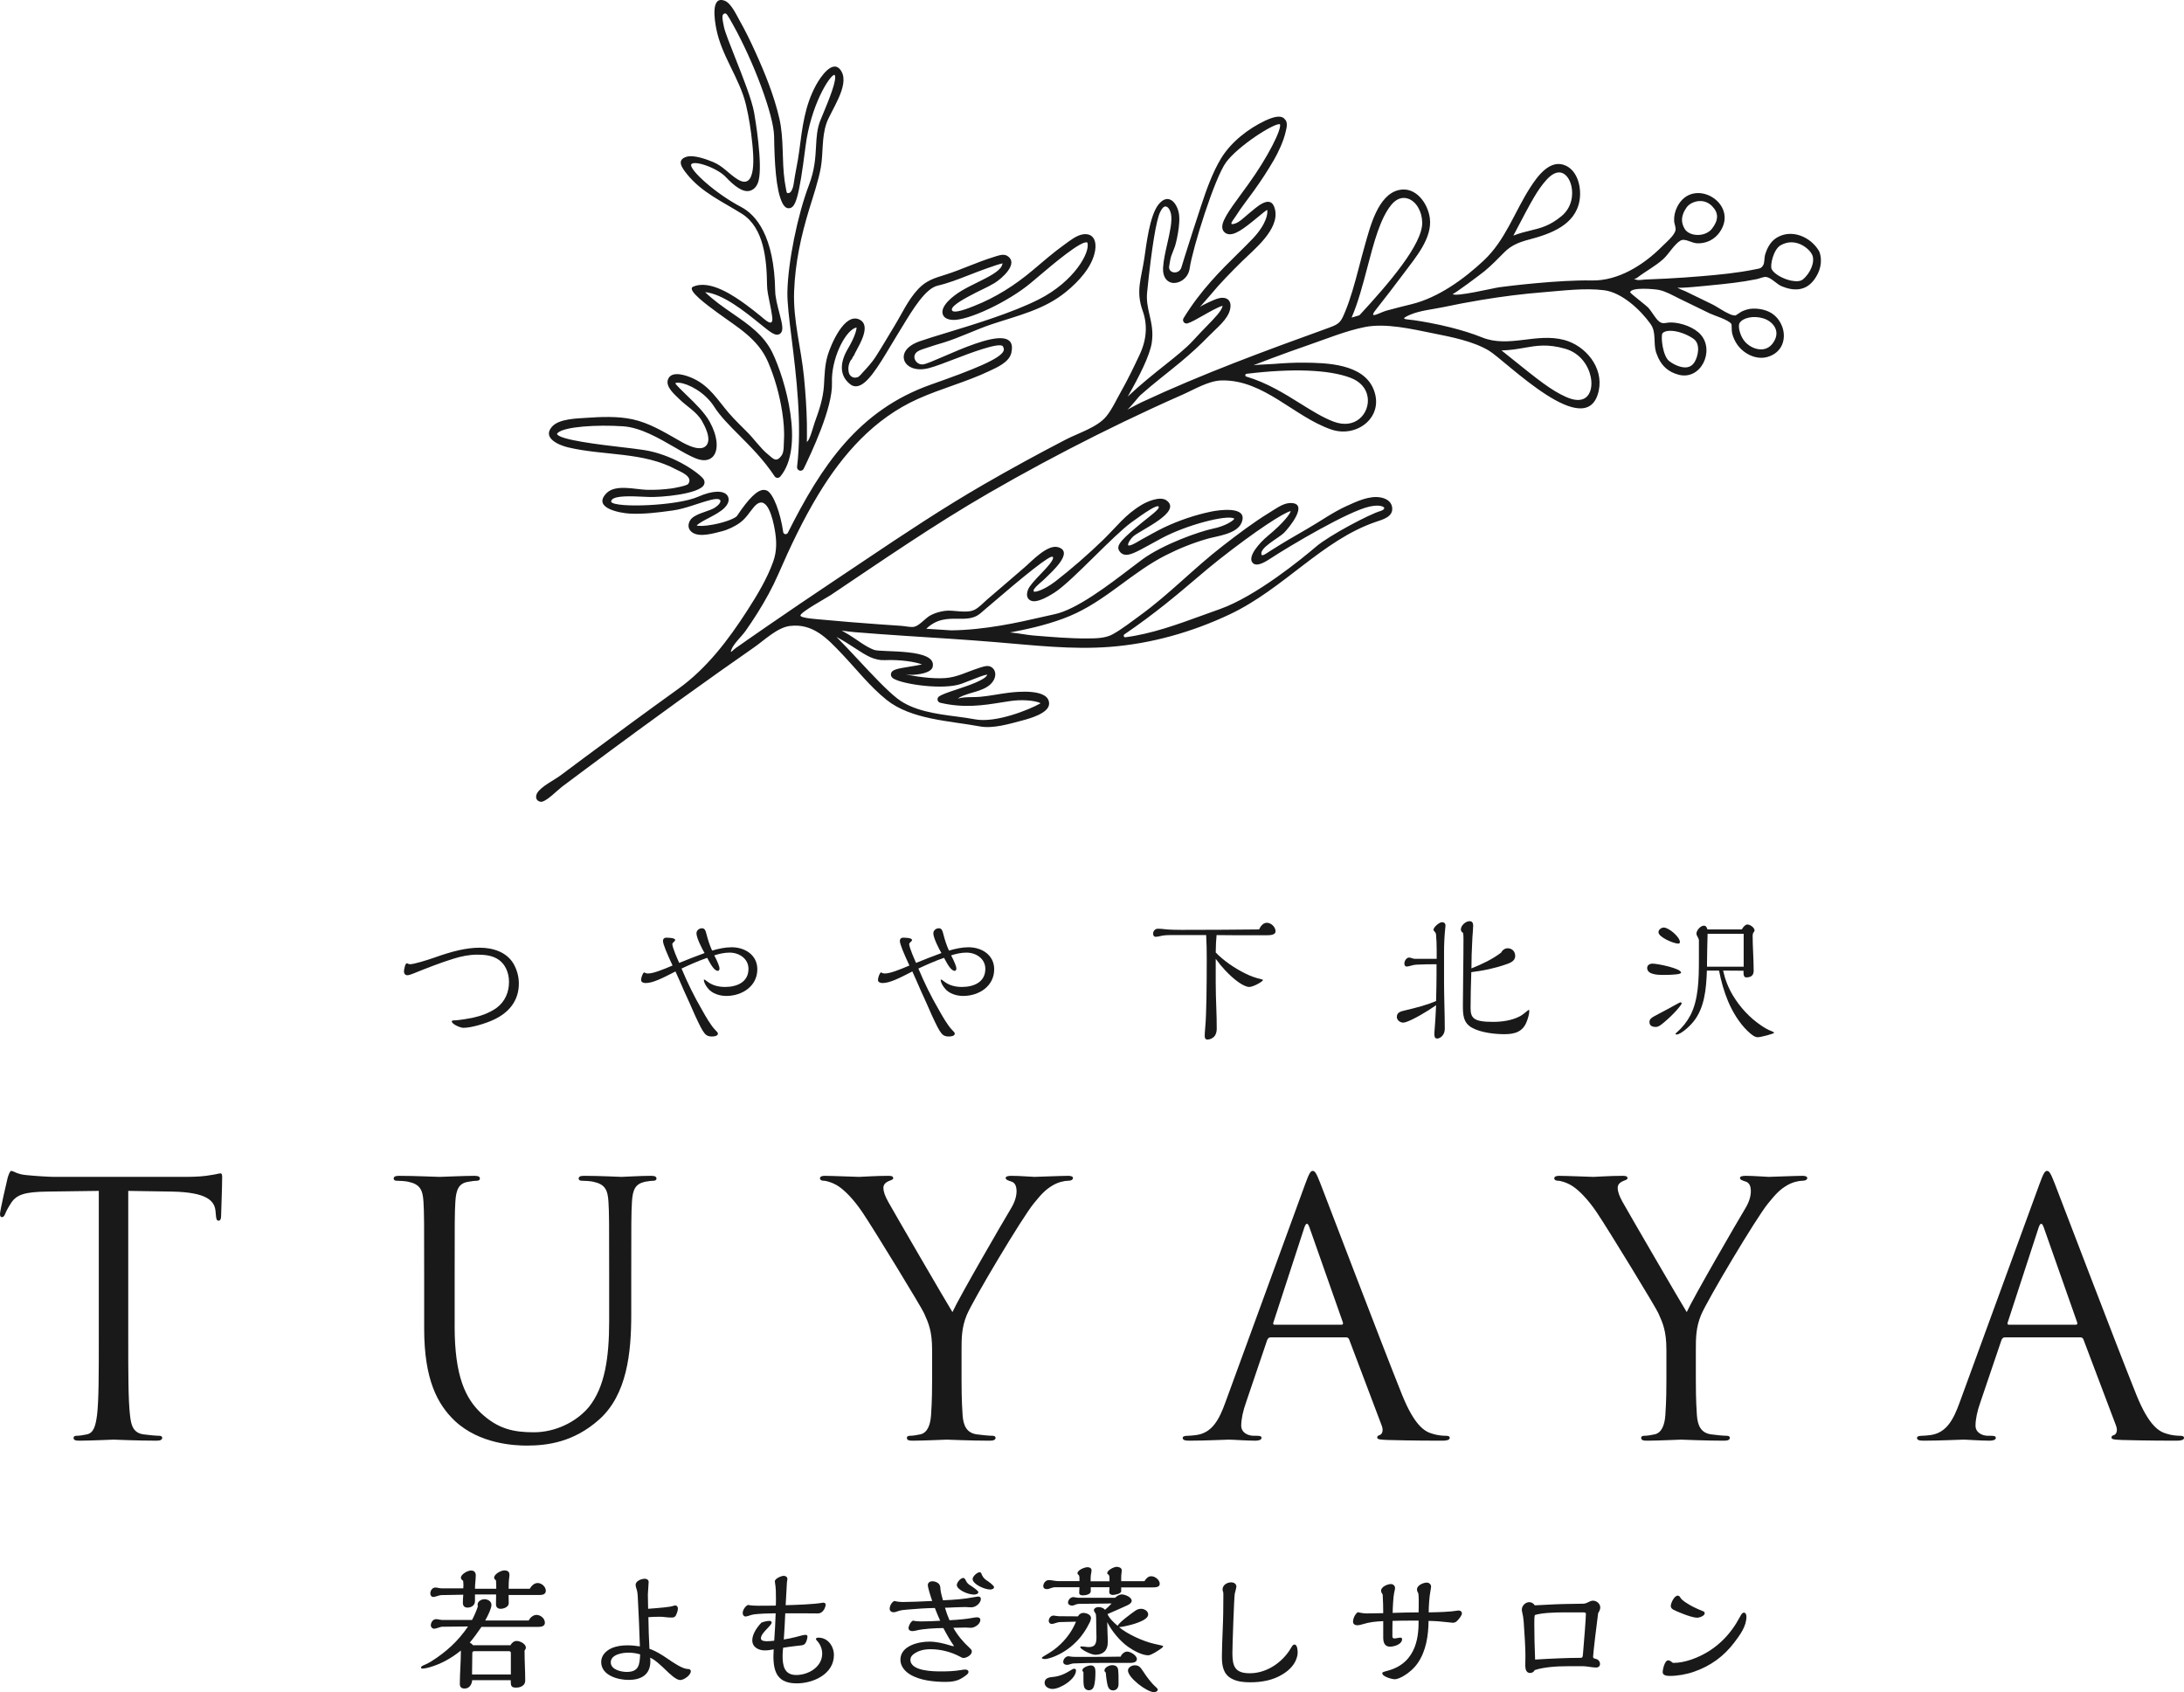 <?xml version="1.0" encoding="UTF-8"?><svg id="_レイヤー_2" xmlns="http://www.w3.org/2000/svg" width="348.837" height="270.3" viewBox="0 0 348.837 270.3"><g id="_レイヤー_1-2"><path d="M20.484,213.904c0,5.373,0,9.795.28,12.145.168,1.623.503,2.854,2.181,3.078.785.112,2.016.224,2.52.224.335,0,.446.168.446.336,0,.28-.279.447-.894.447-3.079,0-6.604-.168-6.885-.168-.279,0-3.806.168-5.485.168-.615,0-.894-.112-.894-.447,0-.168.111-.336.446-.336.504,0,1.176-.112,1.679-.224,1.12-.224,1.4-1.455,1.624-3.078.279-2.35.279-6.772.279-12.145v-23.673c-2.742.056-5.539.056-8.281.112-3.471.056-4.813.448-5.709,1.791-.615.951-.783,1.343-.952,1.735-.168.447-.335.559-.559.559-.168,0-.28-.168-.28-.503,0-.56,1.12-5.373,1.233-5.821.111-.335.335-1.063.559-1.063.391,0,.95.56,2.462.672,1.622.168,3.749.28,4.421.28h20.99c1.79,0,3.077-.111,3.973-.28.839-.112,1.342-.28,1.566-.28.28,0,.28.336.28.671,0,1.679-.168,5.541-.168,6.157,0,.503-.168.727-.391.727-.28,0-.393-.168-.448-.951,0-.224-.056-.391-.056-.615-.168-1.679-1.511-2.966-6.885-3.078-2.351-.056-4.702-.056-7.052-.112v23.673Z" fill="#191919"/><path d="M72.617,211.89c0,8.058,1.792,11.528,4.197,13.823,2.742,2.575,5.261,3.078,8.451,3.078,3.414,0,6.772-1.622,8.786-4.03,2.575-3.189,3.247-7.946,3.247-13.711v-6.996c0-8.73,0-10.297-.113-12.088-.111-1.903-.559-2.799-2.405-3.19-.448-.112-1.4-.168-1.903-.168-.224,0-.448-.112-.448-.336,0-.336.28-.448.896-.448,2.518,0,5.596.168,5.933.168.391,0,3.021-.168,4.7-.168.615,0,.896.112.896.448,0,.224-.224.336-.448.336-.391,0-.727.056-1.398.168-1.511.336-1.959,1.231-2.07,3.19-.113,1.791-.113,3.358-.113,12.088v5.988c0,6.045-.672,12.76-5.148,16.733-4.03,3.582-8.227,4.142-11.53,4.142-1.903,0-7.555-.224-11.528-3.973-2.742-2.63-4.869-6.548-4.869-14.719v-8.17c0-8.73,0-10.297-.111-12.088-.113-1.903-.561-2.799-2.407-3.19-.448-.112-1.398-.168-1.903-.168-.224,0-.448-.112-.448-.336,0-.336.28-.448.896-.448,2.518,0,5.933.168,6.435.168s3.862-.168,5.541-.168c.615,0,.896.112.896.448,0,.224-.224.336-.448.336-.391,0-.728.056-1.398.168-1.511.224-1.959,1.231-2.072,3.19-.111,1.791-.111,3.358-.111,12.088v7.835Z" fill="#191919"/><path d="M148.879,215.639c0-3.022-.559-4.254-1.287-5.876-.391-.896-7.89-13.208-9.849-16.118-1.398-2.071-2.799-3.47-3.806-4.142-.839-.56-1.903-.895-2.405-.895-.28,0-.561-.112-.561-.392,0-.224.224-.391.728-.391,1.063,0,5.261.168,5.539.168.393,0,2.52-.168,4.702-.168.615,0,.728.168.728.391s-.337.28-.839.504c-.448.223-.728.559-.728,1.007,0,.672.28,1.343.728,2.182.894,1.623,9.29,16.062,10.297,17.685,1.063-2.35,8.17-14.606,9.29-16.453.727-1.175.95-2.127.95-2.854,0-.784-.224-1.399-.896-1.567-.503-.168-.839-.28-.839-.56,0-.224.337-.336.896-.336,1.455,0,3.247.168,3.695.168.335,0,4.365-.168,5.428-.168.391,0,.727.112.727.336,0,.28-.279.448-.727.448-.615,0-1.679.223-2.575.783-1.12.672-1.735,1.343-2.966,2.854-1.846,2.239-9.682,15.39-10.689,17.797-.839,2.015-.839,3.75-.839,5.597v4.813c0,.896,0,3.247.168,5.597.113,1.623.615,2.854,2.294,3.078.785.112,2.016.224,2.518.224.337,0,.448.168.448.336,0,.28-.28.447-.896.447-3.077,0-6.603-.168-6.883-.168s-3.806.168-5.485.168c-.615,0-.896-.112-.896-.447,0-.168.113-.336.448-.336.504,0,1.176-.112,1.679-.224,1.12-.224,1.624-1.455,1.735-3.078.168-2.35.168-4.701.168-5.597v-4.813Z" fill="#191919"/><path d="M202.955,213.625c-.28,0-.448.168-.561.448l-3.358,9.906c-.504,1.399-.783,2.742-.783,3.749,0,1.12,1.063,1.623,2.014,1.623h.504c.559,0,.727.112.727.336,0,.335-.503.447-1.007.447-1.342,0-3.582-.168-4.197-.168s-3.693.168-6.324.168c-.727,0-1.063-.112-1.063-.447,0-.224.28-.336.783-.336.393,0,.896-.056,1.344-.112,2.575-.336,3.695-2.463,4.702-5.261l12.703-34.754c.672-1.847.896-2.183,1.233-2.183.335,0,.559.28,1.231,2.015.839,2.127,9.627,25.241,13.041,33.747,2.014,4.981,3.638,5.876,4.813,6.212.839.28,1.735.336,2.183.336.335,0,.615.056.615.336,0,.335-.504.447-1.12.447-.839,0-4.926,0-8.786-.112-1.063-.056-1.679-.056-1.679-.391,0-.224.168-.336.391-.391.335-.112.672-.615.335-1.511l-5.206-13.767c-.111-.224-.224-.336-.504-.336h-12.031ZM214.259,211.61c.28,0,.28-.168.224-.391l-5.317-15.111c-.28-.839-.559-.839-.839,0l-4.926,15.111c-.111.28,0,.391.169.391h10.689Z" fill="#191919"/><path d="M266.163,215.639c0-3.022-.559-4.254-1.287-5.876-.391-.896-7.89-13.208-9.849-16.118-1.398-2.071-2.799-3.47-3.806-4.142-.839-.56-1.903-.895-2.405-.895-.28,0-.561-.112-.561-.392,0-.224.224-.391.728-.391,1.063,0,5.261.168,5.539.168.393,0,2.52-.168,4.702-.168.615,0,.728.168.728.391s-.337.28-.839.504c-.448.223-.728.559-.728,1.007,0,.672.28,1.343.728,2.182.894,1.623,9.29,16.062,10.297,17.685,1.063-2.35,8.17-14.606,9.29-16.453.727-1.175.95-2.127.95-2.854,0-.784-.224-1.399-.896-1.567-.503-.168-.839-.28-.839-.56,0-.224.337-.336.896-.336,1.455,0,3.247.168,3.695.168.335,0,4.365-.168,5.428-.168.391,0,.727.112.727.336,0,.28-.279.448-.727.448-.615,0-1.679.223-2.575.783-1.12.672-1.735,1.343-2.966,2.854-1.846,2.239-9.682,15.39-10.689,17.797-.839,2.015-.839,3.75-.839,5.597v4.813c0,.896,0,3.247.168,5.597.113,1.623.615,2.854,2.294,3.078.785.112,2.016.224,2.518.224.337,0,.448.168.448.336,0,.28-.28.447-.896.447-3.077,0-6.603-.168-6.883-.168s-3.806.168-5.485.168c-.615,0-.896-.112-.896-.447,0-.168.113-.336.448-.336.504,0,1.176-.112,1.679-.224,1.12-.224,1.624-1.455,1.735-3.078.168-2.35.168-4.701.168-5.597v-4.813Z" fill="#191919"/><path d="M320.237,213.625c-.279,0-.446.168-.559.448l-3.358,9.906c-.504,1.399-.783,2.742-.783,3.749,0,1.12,1.063,1.623,2.014,1.623h.504c.559,0,.727.112.727.336,0,.335-.503.447-1.007.447-1.342,0-3.582-.168-4.197-.168s-3.693.168-6.324.168c-.727,0-1.063-.112-1.063-.447,0-.224.28-.336.783-.336.393,0,.896-.056,1.344-.112,2.575-.336,3.695-2.463,4.702-5.261l12.703-34.754c.672-1.847.896-2.183,1.233-2.183.335,0,.559.28,1.231,2.015.839,2.127,9.625,25.241,13.04,33.747,2.014,4.981,3.638,5.876,4.813,6.212.839.28,1.735.336,2.183.336.335,0,.615.056.615.336,0,.335-.504.447-1.12.447-.839,0-4.926,0-8.786-.112-1.063-.056-1.679-.056-1.679-.391,0-.224.168-.336.391-.391.335-.112.672-.615.335-1.511l-5.204-13.767c-.111-.224-.224-.336-.504-.336h-12.033ZM331.544,211.61c.28,0,.28-.168.224-.391l-5.317-15.111c-.28-.839-.559-.839-.839,0l-4.926,15.111c-.111.28,0,.391.169.391h10.689Z" fill="#191919"/><path d="M72.828,162.98c.672-.047,1.967-.255,2.639-.394,1.366-.3,2.754-.787,3.889-1.62,1.319-.996,1.944-2.477,1.944-4.12,0-1.504-.625-3.009-1.991-3.749-.902-.509-2.059-.601-3.077-.601-1.274,0-2.524.254-3.727.625-1.989.601-4.352,1.527-6.527,2.406-.346.139-.67.255-.926.255-.346,0-.531-.278-.531-.602,0-.208.184-1.296.439-1.296.047,0,.092,0,.139.024.117.07.254.116.393.116.602,0,2.592-.602,3.911-1.065,2.848-1.018,5.093-1.573,7.222-1.573,2.084,0,4.304.671,5.415,2.593.533.949.834,2.036.834,3.124,0,2.777-1.621,4.698-4.073,5.809-1.18.555-3.473,1.272-4.792,1.272-.486,0-1.85-.578-1.85-1.041,0-.116.184-.162.67-.162Z" fill="#191919"/><path d="M112.099,161.267c.602,1.087,1.459,2.568,2.129,3.24.348.347.44.463.44.601,0,.417-.695.463-.973.463-.416,0-.832-.092-1.158-.509-.416-.509-.762-1.227-1.526-2.87-.58-1.342-1.18-2.661-1.782-3.981-.44-1.018-.926-2.129-1.342-3.032-2.131,1.111-3.634,1.852-4.768,1.852-.301,0-.719-.116-.719-.487,0-.324.209-1.041.487-1.226.184.139.416.185.625.185.832,0,2.338-.602,3.911-1.273-.903-1.944-1.528-3.402-1.528-3.935,0-.301.186-.509.486-.509.256,0,1.459,0,1.459.371,0,.092-.092.208-.207.3-.117.093-.186.185-.256.325.07.717.787,2.314,1.112,3.031,1.365-.555,2.707-1.088,4.049-1.573-.393-.648-1.295-2.43-1.295-3.148,0-.486.439-.81.879-.81.463,0,.58.371.717.926.232.902.51,1.782.903,2.639,1.018-.301,2.084-.533,3.124-.533,2.106,0,4.097,1.227,4.097,3.518,0,2.708-2.432,4.259-4.954,4.259-1.065,0-2.315-.371-2.985-1.273-.256-.324-.602-.856-.602-1.296,0-.024,0-.046.047-.046.092,0,.232.092.555.347.787.601,1.782.833,2.776.833,1.875,0,3.749-.741,3.749-2.893,0-1.643-1.504-2.593-3.008-2.593-.834,0-1.668.185-2.454.44.533,1.041.834,1.759.834,2.106,0,.138-.07.37-.254.37-.555,0-1.11-.926-1.713-2.083-1.412.486-2.755,1.088-4.097,1.713.949,2.268,2.014,4.444,3.241,6.55Z" fill="#191919"/><path d="M149.933,161.267c.602,1.087,1.459,2.568,2.129,3.24.348.347.44.463.44.601,0,.417-.695.463-.973.463-.416,0-.832-.092-1.158-.509-.416-.509-.762-1.227-1.526-2.87-.58-1.342-1.18-2.661-1.782-3.981-.44-1.018-.926-2.129-1.342-3.032-2.131,1.111-3.634,1.852-4.768,1.852-.301,0-.719-.116-.719-.487,0-.324.209-1.041.487-1.226.184.139.416.185.625.185.832,0,2.338-.602,3.911-1.273-.903-1.944-1.528-3.402-1.528-3.935,0-.301.186-.509.486-.509.256,0,1.459,0,1.459.371,0,.092-.092.208-.207.3-.117.093-.186.185-.256.325.07.717.787,2.314,1.11,3.031,1.366-.555,2.708-1.088,4.05-1.573-.393-.648-1.295-2.43-1.295-3.148,0-.486.439-.81.879-.81.463,0,.58.371.717.926.232.902.51,1.782.903,2.639,1.018-.301,2.084-.533,3.124-.533,2.106,0,4.097,1.227,4.097,3.518,0,2.708-2.432,4.259-4.954,4.259-1.065,0-2.315-.371-2.985-1.273-.256-.324-.602-.856-.602-1.296,0-.024,0-.046.047-.046.092,0,.232.092.555.347.787.601,1.782.833,2.776.833,1.875,0,3.749-.741,3.749-2.893,0-1.643-1.504-2.593-3.008-2.593-.834,0-1.668.185-2.454.44.533,1.041.834,1.759.834,2.106,0,.138-.07.37-.254.37-.555,0-1.11-.926-1.713-2.083-1.412.486-2.755,1.088-4.097,1.713.949,2.268,2.014,4.444,3.241,6.55Z" fill="#191919"/><path d="M202.349,147.403c.672,0,1.389.671,1.389,1.366,0,.555-.787.625-1.319.625-5.485,0-6.62,0-8.101-.024-.092.926-.115,1.597-.137,2.778,1.225,1.296,3.077,2.546,4.673,3.332.881.439,1.645.718,2.477.902.256.046.393.116.393.162,0,.255-1.573,1.111-2.176,1.111-.902,0-2.475-1.18-3.841-2.639-.555-.601-1.041-1.18-1.526-1.851v3.865c0,1.226.045,2.755.092,3.935.045,1.204.07,2.176.07,3.379,0,.462-.117.925-.418,1.25-.277.278-.67.462-1.063.462-.348,0-.44-.254-.44-.555,0-.232.023-.81.092-1.481.186-2.036.232-6.504.232-10.924,0-1.25-.023-2.477-.092-3.727h-5.462c-.834,0-1.319.024-1.875.163-.186.046-.555.116-.717.116-.279,0-.418-.209-.418-.487,0-.463.324-.81.787-.81.371,0,.856.046,1.205.093.647.069,1.688.092,2.592.092,4.12,0,8.216-.024,12.336-.07.232-.486.625-1.064,1.25-1.064Z" fill="#191919"/><path d="M229.469,151.639c0-.672-.023-1.574-.092-2.269-.023-.3-.07-.37-.277-.601-.047-.046-.139-.162-.139-.232,0-.439.926-1.226,1.365-1.226.348,0,.555.208.555.532,0,.139-.023.325-.045.487-.117,1.064-.186,2.5-.186,3.634v4.907c0,2.476.117,4.999.117,7.476,0,1.018-.742,1.55-1.227,1.55-.393,0-.439-.393-.439-.695,0-.231.023-.601.068-1.064.07-.763.139-2.06.209-3.564-1.551,1.088-3.634,2.292-4.79,2.685-.117.046-.371.092-.487.092-.486,0-.994-.417-.994-.902,0-.718.6-.88,1.18-1.018,2.245-.533,3.61-.902,5.091-1.527.047-1.667.07-3.357.07-4.213v-1.666c-.971,0-2.43.023-3.217.07-.301.023-.555.069-.856.162-.301.092-.555.138-.717.138-.256,0-.348-.278-.348-.486,0-.393.324-.95.764-.95.139,0,.277.047.416.093.186.07.371.116.533.116h3.448v-1.527ZM233.335,148.467c0-.625.764-1.319,1.389-1.319.463,0,.578.347.578.718,0,.232-.023.625-.047.856-.068.81-.092,1.272-.115,1.897-.07,1.273-.115,2.547-.115,4.074,1.666-.671,3.309-1.435,4.743-2.523.186-.393.602-.695,1.043-.695.717,0,1.203.533,1.203,1.227,0,.856-.856,1.134-1.526,1.366-1.782.625-3.634.995-5.486,1.226-.07,2.06-.115,4.282-.115,5.717,0,1.621.486,2.222,3.563,2.222,1.436,0,3.032-.208,4.329-.902.324-.162.809-.555,1.203-.88.047-.046.162-.138.209-.138s.07.138.07.208c0,.439-.184,1.088-.371,1.573-.625,1.736-1.92,2.106-3.61,2.106-1.389,0-3.704-.208-5.185-1.041-1.434-.81-1.434-2.176-1.434-3.611,0-1.342.023-3.541.047-5.069.023-1.458.045-3.703.045-5.392,0-.393,0-.718-.07-1.065-.207-.138-.346-.3-.346-.555Z" fill="#191919"/><path d="M267.769,155.642c-.649.07-1.366.093-2.084.093-.903,0-2.592-.047-2.592-1.111,0-.463.416-.695.856-.695.809,0,4.559.764,4.559,1.435,0,.139-.346.232-.74.278ZM263.462,163.303c0-.463.117-.671,1.413-1.319.647-.324,2.336-1.25,2.915-1.573.371-.209.555-.301.625-.301.139,0,.184.092.184.208,0,.093-.486.718-.762,1.018-.627.695-1.297,1.343-2.014,1.944-.625.533-.949.764-1.389.764-.463,0-.973-.185-.973-.741ZM268.068,150.735c-.717,0-3.17-1.018-3.17-1.829,0-.416.463-.74.856-.74.787,0,2.569,1.504,2.569,2.314,0,.162-.117.254-.256.254ZM275.22,155.041c.324,1.435.811,2.707,1.573,3.981,1.135,1.875,2.639,3.518,4.444,4.745.463.324,1.227.787,1.621.902.254.092.51.232.51.301,0,.162-2.153.717-2.616.717s-.971-.371-1.643-1.018c-1.297-1.25-2.383-3.032-3.102-4.745-.647-1.551-1.11-3.194-1.434-4.883h-1.944c-.092,2.963-.393,5.925-2.084,8.077-.74.949-2.151,2.13-2.731,2.13-.07,0-.207-.024-.207-.093,0-.046.137-.184.207-.232.903-.787,1.643-1.713,2.176-2.731,1.297-2.476,1.366-5.786,1.366-8.888v-3.124c0-.116-.117-.393-.232-.579-.07-.116-.162-.3-.162-.463,0-.532.647-1.272,1.203-1.272.324,0,.486.324.555.601h5.485c.301-.509.602-.787.903-.787.416,0,1.135.487,1.135.949,0,.093-.047.185-.117.255-.162.185-.184.417-.184.648,0,.625.023,1.55.07,2.476.045.926.092,2.338.092,3.055,0,.741-.416,1.065-1.18,1.065-.418,0-.44-.463-.44-.787v-.279l-3.264-.023ZM278.506,149.162h-5.763c-.045,1.435-.092,4.05-.092,4.583v.671h5.855v-5.254Z" fill="#191919"/><path d="M85.695,257.964c.659,0,1.338.573,1.338,1.253,0,.509-.51.658-.935.658h-9.194c-.572.85-1.21,1.72-1.867,2.506.19.105.361.233.508.424h5.989c.19-.361.551-.679.977-.679.572,0,1.485.467,1.485,1.062,0,.127-.062.276-.211.488v.149c0,1.635.105,3.036.105,4.608,0,.404-.149.7-.51.913-.297.17-.615.233-.954.233-.807,0-.851-.297-.851-1.189h-6.157c-.043.637-.425,1.337-1.19,1.337-.213,0-.403-.021-.551-.149-.213-.149-.233-.424-.233-.658,0-1.401.169-3.482.169-5.266-1.464,1.19-3.121,2.124-4.926,2.655-.425.127-.935.233-1.126.233-.128,0-.318-.022-.318-.17,0-.169.233-.296.657-.467.341-.149.615-.297.935-.488,2.398-1.508,4.288-3.206,5.923-5.605l-4.141.042c-.105,0-.361.063-.657.169-.235.085-.489.149-.617.149-.275,0-.531-.255-.531-.531,0-.488.341-.998.851-.998.085,0,.275.021.487.063s.382.064.51.064h4.736c.339-.637.721-1.486.934-2.187-.043-.085-.043-.191-.043-.297,0-.446.553-.828,1.084-.828s1.126.319,1.126.913c0,.531-.51,1.614-.999,2.484h6.943c.233-.446.702-.891,1.254-.891ZM85.864,252.868c.659,0,1.318.594,1.318,1.253,0,.509-.489.658-.913.658h-5.033c0,.488.021.87.021,1.317,0,.595-.785.892-1.295.892-.531,0-.743-.319-.743-.722,0-.468.021-.998.021-1.572h-3.375v1.062c0,.722-.638,1.041-1.19,1.041-.489,0-.743-.277-.743-.743,0-.318.021-.807.064-1.317l-3.525.064c-.126,0-.361.063-.615.149-.277.085-.531.149-.636.149-.297,0-.489-.255-.489-.552,0-.382.256-.955.807-.955.169,0,.297.021.487.063.192.043.361.064.489.064h3.482c.021-.213.021-.424.021-.637,0-.191-.021-.446-.041-.573-.171-.085-.361-.276-.361-.488,0-.531,1.041-1.146,1.613-1.146.489,0,.764.255.764.807,0,.17-.021.552-.041.722-.064.616-.085,1.019-.085,1.381h3.397c0-.446,0-.892-.043-1.338-.19-.149-.297-.276-.297-.445,0-.532,1.062-1.147,1.636-1.147.531,0,.807.233.807.679,0,.128,0,.233-.023.361-.085.615-.105,1.253-.105,1.89h3.377c.254-.446.7-.913,1.252-.913ZM81.597,264.058c0-.169-.085-.297-.256-.297h-5.584c-.19,0-.318.085-.318.277-.021,1.146-.041,2.292-.041,3.44h6.2v-3.419Z" fill="#191919"/><path d="M106.643,264.971c.934.637,2.377,1.636,3.249,1.636.213,0,.446.085.446.36,0,.637-1.105,1.401-1.7,1.401-.636,0-1.636-.955-2.336-1.635-.743-.722-1.805-1.699-2.462-1.932.021.169.041.36.041.551,0,2.187-1.487,2.995-3.482,2.995-1.72,0-4.374-.722-4.374-2.867,0-1.019.743-1.784,1.636-2.187.806-.361,1.677-.468,2.547-.468.679,0,1.338.064,1.997.17-.064-2.314-.213-5.669-.341-7.984-.041-.636-.085-.87-.233-1.316-.064-.192-.105-.361-.105-.531,0-.637.934-.977,1.487-.977.297,0,.593.191.593.509,0,.127-.021.531-.062.977-.023.213-.064.807-.064,1.019,0,.764.021,1.528.041,2.293,1.764-.128,3.505-.277,3.971-.446.105-.042.233-.085.361-.085.275,0,.423.233.423.488,0,.382-.19.849-.359,1.168-.149.212-.361.276-.617.276-.318,0-.679-.022-.998-.064s-.615-.064-.954-.064c-.595,0-1.19.022-1.784.064.021,1.678.085,3.588.169,5.054,1.041.361,1.974.955,2.91,1.592ZM100.336,263.994c-.934,0-2.782.297-2.782,1.55,0,1.168,1.656,1.529,2.548,1.529,1.974,0,2.059-1.19,2.144-2.803-.636-.191-1.252-.277-1.91-.277Z" fill="#191919"/><path d="M124.998,264.44c0,1.592.233,3.122,2.187,3.122,1.933,0,4.141-1.274,4.141-3.419,0-.785-.339-1.571-.892-2.123-.064-.064-.105-.149-.105-.213,0-.191.277-.212.403-.212,1.508,0,2.464,1.38,2.464,2.781,0,3.037-3.292,4.523-5.925,4.523-2.951,0-3.736-1.635-3.736-4.331,0-.361.021-.743.041-1.105-.467.106-.954.17-1.421.17-.999,0-1.997-.51-1.997-1.614,0-1.019.787-2.123,1.466-2.824.403-.149.87-.276,1.316-.276.149,0,.318.106.318.276,0,.213-.51.743-.679.913-.487.51-1.041,1.083-1.041,1.593,0,.467.702.467,1.02.467.382,0,.743-.042,1.105-.085.105-1.465.19-3.015.233-4.374h-.233c-.828,0-2.422.064-3.228.169-.297.043-.574.128-.871.234-.19.063-.382.105-.467.105-.318,0-.467-.276-.467-.551,0-.488.403-1.104.849-1.296.531.106,1.041.128,1.572.128.956,0,1.91,0,2.867-.022.021-.36.021-.722.021-1.062,0-.87,0-1.719-.149-2.591-.021-.063-.021-.148-.021-.233,0-.446,1.041-.87,1.423-.87.254,0,.572.17.572.468,0,.085,0,.169-.041.36-.021.085-.043.276-.043.424-.064,1.019-.19,3.249-.19,3.441,1.613-.043,4.564-.149,5.838-.383.064-.021.149-.021.213-.021.169,0,.339.127.339.297,0,.34-.339,1.422-1.252,1.422-.892,0-1.805-.021-2.697-.021h-2.505c-.064,1.423-.128,2.76-.233,4.183.446-.064,1.508-.277,1.954-.404.679-.191,1.274-.34,1.528-.34.149,0,.297.085.297.255,0,.36-.213,1.126-.574,1.317-.213.105-.487.127-.743.149-.954.105-1.762.212-2.569.34-.041.318-.085.828-.085,1.231Z" fill="#191919"/><path d="M149.323,256.86c-1.466.022-2.953.128-4.417.255-.531.042-1.041.085-1.549.276-.213.086-.425.149-.659.149-.318,0-.595-.212-.595-.551,0-.468.318-1.062.743-1.253.51.127.934.169,1.316.169,1.126,0,3.143-.085,4.736-.169-.277-.786-.7-2.145-.7-2.548,0-.361.339-.595.679-.595.359,0,.657.086.954.297.213.149.341.424.361.679.021.488.107.977.425,2.06,1.698-.064,3.375-.191,5.031-.51.192-.042.531-.085.638-.085.233,0,.382.149.382.382,0,.595-.743,1.338-1.528,1.338-.256,0-.32,0-.531-.022-.192-.022-.256-.022-.574-.022-.339,0-1.105.022-1.508.043-.7.042-1.359.063-1.592.063.192.679.446,1.359.723,1.996,1.444-.064,2.844-.212,3.587-.36.318-.064.636-.106.807-.106.297,0,.531.106.531.424,0,.701-.956,1.253-1.487,1.253-.277,0-.574-.042-.892-.042-.551,0-1.464.022-1.931.042.657,1.19,1.572,2.272,2.569,3.186.297.276.382.403.382.594,0,.595-.871,1.041-1.338,1.041-.128,0-.339-.085-.467-.17-1.444-.785-3.121-1.231-4.777-1.231-.977,0-1.933.191-2.718.786-.297.212-.51.531-.51.891,0,1.847,3.695,1.869,4.946,1.869,1.062,0,2.082-.042,3.1-.213.213-.042.553-.085.702-.085.233,0,.531.085.531.382s-.405.573-1.041.977c-.807.509-1.7.615-2.633.615-1.805,0-4.141-.233-5.69-1.21-.828-.509-1.508-1.317-1.508-2.336,0-2.208,2.867-2.887,4.608-2.887,1.082,0,2.187.254,3.228.573.403.127.487.149.636.149.021,0,.043,0,.085-.022-.615-.891-1.19-1.89-1.698-2.867-1.318,0-3.249.128-4.205.361-.233.064-.51.127-.764.127-.297,0-.595-.149-.595-.488,0-.318.318-1.019.721-1.189.446.106.851.127,1.297.127.998,0,2.016-.042,3.036-.106-.297-.658-.595-1.38-.849-2.038ZM155.587,254.716c-1.063,0-2.761-.807-2.761-1.529,0-.382.574-1.126,1.041-1.126.149,0,.254.085.487.573.128.234.341.446.595.595.446.276,1.318.892,1.318,1.083,0,.318-.425.404-.679.404ZM158.176,253.908c-.956,0-2.825-.87-2.825-1.677,0-.424.723-1.083,1.126-1.083.171,0,.256.127.297.276.128.404.405.722.743.977.256.149,1.254.85,1.254,1.126s-.361.382-.595.382Z" fill="#191919"/><path d="M173.03,257.645c.467,0,1.231.255,1.231.828,0,.149-.085.424-.169.615-.574,1.19-1.338,2.357-2.336,3.313-.956.934-2.102,1.699-3.354,2.209-.469.191-1.148.403-1.487.403-.128,0-.51-.021-.51-.191,0-.063.149-.169.446-.34.998-.573,1.826-1.125,2.59-1.89,1.041-1.019,1.869-2.187,2.42-3.546l-2.547.064c-.192,0-.51.085-.764.17-.171.063-.382.127-.574.127-.254,0-.467-.213-.467-.468,0-.445.318-.87.785-.87.085,0,.233.022.446.064.128.022.318.042.382.042l3.059.022c.149-.319.487-.552.849-.552ZM183.881,251.785c.595,0,1.359.573,1.359,1.21,0,.552-.679.573-1.105.573h-5.054v.615c0,.404-1.041.595-1.359.595-.277,0-.551-.169-.551-.467,0-.255.041-.51.041-.764h-2.993v.636c0,.532-.871.659-1.274.659-.277,0-.574-.085-.574-.404,0-.297.043-.594.043-.891h-3.992c-.128,0-.446.085-.595.149-.213.085-.403.149-.636.149-.32,0-.553-.149-.553-.488,0-.488.405-.956.892-.956.192,0,.51.042.743.086.254.042.574.085.828.085h3.313v-.404c0-.424-.043-.509-.169-.615-.087-.064-.149-.149-.149-.233,0-.532,1.146-.977,1.592-.977.359,0,.657.149.657.531,0,.106-.021.233-.062.424-.087.446-.087.849-.087,1.295h3.015v-.488c0-.233-.021-.509-.211-.615-.087-.042-.149-.106-.149-.191,0-.488,1.082-1.019,1.508-1.019.339,0,.806.149.806.552,0,.105,0,.212-.021.318-.064.361-.064.722-.064,1.083v.34h3.715c.256-.404.574-.786,1.084-.786ZM168.105,269.791c-.553,0-1.254-.34-1.254-.977,0-.552.403-.849,1.105-.913,1.295-.106,2.144-.51,3.226-1.19.128-.085.256-.149.405-.149.169,0,.275.106.275.277,0,1.38-2.505,2.951-3.757,2.951ZM180.038,263.824c.531,0,1.549.615,1.549,1.189,0,.531-.636.616-1.041.616h-4.48c-1.528,0-2.993.021-4.564.085-.149,0-.32.042-.51.106-.192.063-.382.127-.574.127-.275,0-.595-.149-.595-.467,0-.446.384-.913.851-.913.064,0,.19.021.254.042.128.042.615.063,1.02.063h2.144c1.636,0,3.269-.021,4.905-.042.149-.403.595-.807,1.041-.807ZM185.791,262.996c0,.106-.361.404-1.21.913-.425.255-.934.51-1.169.51-1.018,0-2.42-.786-3.226-1.359-1.274-.892-2.654-2.548-3.333-3.95,0,.191.021,1.083.041,1.614.021.382.043,1.082.043,1.635,0,1.295-.764,1.974-1.997,1.974-.7,0-2.4-.891-2.4-1.231,0-.086.128-.106.213-.106s.361.021.489.042c.318.042.487.064.7.064,1.041,0,1.19-.679,1.19-1.572,0-.36,0-.637-.023-1.274-.021-.531-.021-.743-.021-1.253,0-.36,0-.722-.041-1.082-.023-.128-.085-.255-.171-.361-.126-.191-.149-.233-.149-.34,0-.361.446-.51.743-.51.32,0,.851.149,1.02.446.361-.318.743-.658,1.062-1.019l-5.266.064c-.169,0-.361.064-.51.127-.19.086-.382.149-.572.149-.256,0-.615-.169-.615-.467,0-.446.403-.892.87-.892.064,0,.213.022.403.064.087.022.235.042.341.042h5.902c.297-.276.659-.531,1.082-.531.489,0,1.572.424,1.572,1.019,0,.297-.318.552-.743.743-1.018.467-2.038.913-3.121,1.38.318.722.998,1.338,1.615,1.869.318-.616,2.208-1.975,2.844-2.42.256-.191.595-.297.913-.297.51,0,1.126.36,1.126.913,0,.467-.615.849-1.041,1.04-.721.341-1.508.574-2.272.743-.572.149-1.018.213-1.336.233,1.231,1.062,3.843,2.293,5.733,2.697.934.191,1.316.276,1.316.382ZM173.051,267.115c-.149-.169-.169-.213-.169-.297,0-.467.977-.786,1.338-.786.572,0,.743.446.743.934,0,.659,0,1.869-.297,2.548-.128.318-.425.488-.743.488-.277,0-.553-.128-.702-.383-.147-.296-.169-.785-.169-1.38v-1.126ZM176.407,266.84c0-.51.806-.85,1.231-.85.551,0,.892.233.956.743.062.488.062,1.04.062,1.528v.765c0,.551-.295.998-.89.998-.361,0-.638-.213-.764-.551-.213-.51-.341-1.742-.384-2.315-.105-.042-.211-.191-.211-.318ZM184.304,270.3c-1.103,0-4.141-2.292-4.141-3.46,0-.51.638-.828,1.084-.828.657,0,.892.297,1.316.934.595.913,1.274,1.847,2.082,2.569.126.105.275.233.275.403,0,.277-.403.382-.615.382Z" fill="#191919"/><path d="M195.272,253.908c0-.722.723-1.146,1.382-1.146.423,0,.828.233.828.7,0,.128-.192.87-.256,1.083-.105.34-.382,8.281-.382,9.534,0,2.144.446,3.206,2.782,3.206,2.761,0,5.308-1.805,6.625-4.12.213-.382.359-.467.508-.467.469,0,.51.977.51,1.295,0,.446-.149.87-.318,1.274-.403.913-1.231,1.656-2.059,2.166-1.551.976-3.397,1.295-5.182,1.295-1.018,0-2.059-.085-2.972-.573-1.382-.722-1.572-2.124-1.572-3.546,0-.977.064-2.824.128-4.247.085-1.847.105-3.715.105-5.563,0-.255,0-.361-.021-.446-.064-.17-.107-.318-.107-.446Z" fill="#191919"/><path d="M221.635,266.882c4.905-1.295,4.948-6.051,4.948-8.005h-1.02c-1.041,0-2.018,0-3.141.042-.023.722-.023,1.444-.023,2.165v.277c0,.212.043.36.318.36.171,0,.297-.021.489-.064.213-.042.382-.063.487-.063.149,0,.256.106.256.233,0,.85-1.274,1.21-1.933,1.21-.892,0-1.082-.722-1.082-1.465v-2.611c-1.105.042-2.208.149-3.269.488-.297.085-.595.169-.892.169-.341,0-.661-.191-.661-.551,0-.552.32-1.21.745-1.529.487.106.977.191,1.487.191.849,0,1.974-.021,2.59-.042,0-.998-.021-1.762-.085-2.972-.128-.191-.256-.383-.256-.616,0-.637,1.041-1.062,1.572-1.062.361,0,.659.276.659.637,0,.127-.043.361-.149.786-.128.531-.233,2.527-.233,3.185,1.38-.042,2.759-.085,4.141-.085.021-.679.021-1.019.021-2.06,0-.34-.021-.679-.064-.998-.128-.191-.213-.382-.213-.615,0-.659,1.02-1.083,1.572-1.083.361,0,.679.276.679.637,0,.106-.041.404-.105.722-.171.849-.277,2.484-.277,3.397,1.572-.022,3.461-.085,4.566-.276.085-.022.169-.022.254-.022.254,0,.487.191.487.446,0,.36-.487.913-.721,1.168-.213.233-.425.34-.743.34-.085,0-.467-.042-.636-.064-1.084-.127-2.04-.213-3.228-.233-.023,2.314-.382,4.777-1.72,6.731-.595.85-1.359,1.529-2.251,2.06-.423.255-1.018.531-1.444.531s-1.974-.424-1.974-.955c0-.149.041-.192.849-.404Z" fill="#191919"/><path d="M244.389,267.242c-.595,0-.764-.594-.764-1.146s.021-1.104.021-1.656c0-1.168-.128-3.355-.277-5.393-.041-.573-.126-1.04-.233-1.486-.041-.149-.064-.297-.064-.446,0-.615.574-1.189,1.19-1.189.361,0,.7.212.871.509.679-.021,1.508-.064,2.526-.127.871-.064,3.887-.128,4.777-.128.361,0,.553,0,.723-.042.19-.042.382-.127.572-.233.256-.127.469-.213.723-.213.574,0,1.146.488,1.146,1.083,0,.319-.169.637-.339.913-.213,1.508-.807,6.54-.807,6.965,0,.212.149.276.446.34.382.085.659.404.659.828,0,.34-.277.551-.615.551-.256,0-.766-.063-1.041-.105-.405-.064-.743-.106-1.02-.106h-2.505c-1.741,0-3.736.127-5.244.615-.128.276-.425.467-.743.467ZM245.068,259.45c0,1.572.041,3.695.126,5.648,2.358-.149,5.182-.277,7.22-.277.341,0,.382-.085.425-.615.19-2.187.467-5.733.467-6.413,0-.213-.213-.233-.446-.233h-3.121c-1.551,0-3.546.085-4.587.424-.085.34-.085.679-.085,1.465Z" fill="#191919"/><path d="M272.704,263.909c1.551-.934,2.887-2.165,3.971-3.652.446-.594.849-1.273,1.21-1.932.275-.509.403-.722.657-.722.32,0,.405.404.405.637,0,1.55-1.02,2.909-1.912,4.097-1.698,2.251-3.841,3.801-6.497,4.714-1.231.425-2.631.659-3.821.659-.405,0-1.146-.042-1.146-.595,0-.424.318-1.89.87-1.89.254,0,.467.17.638.318.062.064.126.086.233.086,1.741,0,3.779-.765,5.392-1.72ZM271.091,258.41c-.553,0-1.508-.318-2.166-.573-.828-.318-1.38-.551-1.677-.722-.297-.169-.382-.382-.382-.573,0-.467.551-1.656,1.103-1.656.213,0,.341.149.425.319.233.445,1.338,1.104,1.995,1.444.51.254.977.467,1.508.679.277.106.382.149.382.382,0,.404-.828.7-1.188.7Z" fill="#191919"/><path d="M290.592,40.208c-.008-.023-.025-.051-.03-.062s-.014-.035-.025-.053c-1.327-2.267-4.395-3.597-6.799-2.095-.978.611-1.528,1.704-1.832,2.783-.098.348-.071,1.181-.247,1.509-.34.633-.587.583-1.316.733-2.796.577-5.667.848-8.508,1.091-1.882.161-3.767.287-5.653.387-1.138.06-2.278.11-3.417.151-.352.013-1.019.154-1.351.044-.753-.248-.435.066.185-.407,1.327-1.011,2.793-1.764,4.05-2.894.893-.802,1.749-2.353,2.741-2.95.74-.446,1.733.384,2.708.42,1.45.053,2.762-.606,3.585-1.787,3.207-4.603-4.292-9.025-6.792-4.034-.354.706-.529,1.449-.493,2.236.024.527.356,1.147.198,1.608-.297.864-1.472,1.826-2.101,2.458-2.944,2.958-7.003,5.549-11.271,5.456-5.215-.113-13.507.908-14.757,1.083-1.005.141-7.1,1.618-7.448,1.069.098.154,4.638-3.258,5.111-3.652,1.118-.932,2.11-1.951,3.128-2.984,1.135-1.15,2.383-1.63,3.961-2.048,3.385-.897,7.401-2.286,8.073-6.247.326-1.923-.22-4.623-2.168-5.549-2.513-1.195-4.57,1.698-5.736,3.519-2.543,3.972-3.914,8.342-7.395,11.617-3.164,2.977-7.287,5.946-11.526,6.979-1.337.326-2.67.67-3.998,1.028-1.004.271-2.997,1.499-1.758-.082,1.593-2.033,3.022-3.867,4.567-5.948,1.794-2.415,4.537-5.554,4.099-8.762-.324-2.372-2.262-5.098-4.976-4.463-3.323.778-4.563,5.917-5.352,8.654-.717,2.487-1.292,5.014-2.049,7.491-.333,1.089-.69,2.175-1.126,3.228-.69,1.668-.87,1.989-2.536,2.591-10.175,3.678-20.224,7.361-30.043,11.95-.251.117-1.597.81-2.229,1.164.646-.54,1.77-2.035,2.029-2.268,2.09-1.871,4.33-3.553,6.484-5.346,1.57-1.306,3.172-2.764,4.585-4.232,1.124-1.168,2.979-2.557,3.323-4.239.326-1.591-.808-2.086-2.162-1.613-.36.126-2.205.919-2.671,1.303.352-.422,1.522-1.735,1.68-1.927,1.571-1.909,3.31-3.664,5.068-5.399,1.887-1.863,5.994-5.083,5.246-8.271-.629-2.679-3.063-.231-4.195.673-.601.48-1.439,1.347-2.174,1.587-1.166.381-.358-.455.092-1.168.897-1.419,1.951-2.736,2.928-4.1,1.132-1.579,2.201-3.209,3.174-4.891.622-1.076,1.542-2.962,1.876-4.494.233-.825.272-1.501-.02-1.883-.024-.031-.058-.064-.089-.096-.396-.58-1.331-.663-3.137.185-2.709,1.272-5.478,3.421-7.065,6.033-1.41,2.321-2.371,5.102-3.219,7.659-.948,2.859-1.743,5.356-2.65,8.225-.079.25-.283.926-.466,1.53-.376,1.243-2.288.994-1.929-.341.056-.293.094-.588.148-.881.068-.37.176-.71.33-1.054.051-.113.351-.934.432-1.13s.968-3.6.589-5.331c-.388-1.771-1.758-3.142-3.224-1.318-1.441,1.791-1.952,6.465-2.279,8.642-.492,3.276-1.391,5.199-.257,8.361.763,2.126.695,4.488-.492,7.011-.931,1.978-1.879,3.965-2.959,5.863-.731,1.283-1.433,2.853-2.375,3.996-1.437,1.744-4.441,2.641-6.452,3.684-4.426,2.294-8.802,4.685-13.118,7.18-6.499,3.756-12.699,7.881-18.926,12.062-3.467,2.328-6.945,4.639-10.401,6.982-1.771,1.2-3.538,2.407-5.299,3.622-1.04.717-2.077,1.436-3.113,2.158-.609.425-1.209.868-1.829,1.278-.471.312-1,1.049-.74.317.351-.99,1.642-2.136,2.274-3.03.66-.935,1.296-1.889,1.904-2.859,1.246-1.987,2.389-4.048,3.325-6.2,1.902-4.372,3.92-8.641,6.397-12.732,3.907-6.454,8.912-12.132,15.908-15.271,3.707-1.664,7.673-2.685,11.353-4.427,1.248-.591,3.216-1.409,3.566-2.935,1.394-6.078-12.089,1.599-14.093,1.849-1.149.144-2.021-1.393-.81-2.104.387-.227.88-.362,1.298-.508.941-.329,1.902-.605,2.855-.897,2.414-.74,5.16-2.077,7.555-2.879,4.246-1.423,8.428-2.33,11.938-5.207,1.975-1.619,4.185-3.945,4.639-6.58.248-1.438-.216-2.824-1.905-2.603-1.06.139-2.143,1.031-2.98,1.631-1.762,1.262-3.406,2.696-5.061,4.093-2.84,2.397-5.945,4.38-9.419,5.739-.551.216-3.455,1.438-3.524.577-.059-.729,2.559-2.038,3.017-2.292,1.248-.691,2.584-1.226,3.808-1.962,1.002-.603,4.039-3.132,1.994-4.359-.63-.378-1.573.033-2.189.22-2.608.794-5.074,1.996-7.675,2.81-1.726.54-3.038.921-4.308,2.268-1.644,1.742-2.579,3.897-3.821,5.928-1.008,1.648-1.971,3.327-3.018,4.951-.517.802-1.287,1.658-1.938,2.36-.203.219-.738.885-.965.868v-.002c-.11.042-.226.069-.347.07-.459.001-.84-.292-.983-.724-.043-.129-.062-.259-.08-.393-.075-.555.046-1.082.309-1.574.036-.068.099-.115.14-.179.027-.065.085-.113.127-.17.047-.108.087-.22.153-.318.04-.06.092-.112.135-.17.116-.253.226-.51.371-.748.577-1.116,2.358-4.037.583-4.974-2.464-1.301-4.666,4.106-5.125,5.624-.504,1.668-.508,3.221-.616,4.934-.126,2.009-.786,3.975-1.477,5.851-.18.49-.812,2.972-1.233,3.064-.008.076-.016.151-.024.227.007-.295.014-.59.02-.885-.003-.74.007-1.48-.007-2.221-.047-2.491-.224-4.978-.466-7.456-.452-4.625-1.756-9.049-1.575-13.705.177-4.559,1.087-8.749,2.415-13.105.583-1.911,1.503-4.644,1.846-6.623.41-2.36.124-4.753.892-7.046.682-2.032,3.718-6.03,2.416-8.31-1.315-2.303-3.439,1.023-4.046,2.125-1.845,3.349-2.22,6.847-2.711,10.601-.23,1.758-.646,3.505-.892,5.261-.103.737-.451,1.388-.728,1.409-.184.014-.346.125-.407-.227-.127-.727-.192-.948-.296-1.677-.474-3.321-.092-6.723-.848-9.998-.846-3.667-2.295-7.227-3.846-10.646-.782-1.722-1.614-3.431-2.547-5.077-.454-.799-1.303-2.67-2.318-3.07-2.346-.923-1.575,3.335-1.378,4.383.827,4.41,3.766,8.003,4.765,12.258.491,2.092.789,4.038,1.005,6.172.154,1.519.811,7.659-2.336,5.716-1.456-.899-2.305-2.109-3.944-2.782-1.04-.428-3.1-1.194-4.257-.822-1.63.524-.668,1.793.08,2.731,2.352,2.95,5.659,4.4,8.781,6.357,3.56,2.232,3.98,7.366,4.029,11.372.011.912.21,1.776.383,2.638.024.123.047.245.074.369.138.68.276,1.36.366,2.064.245,1.915-1.176.442-1.976-.199-.727-.583-1.456-1.164-2.209-1.713-1.812-1.32-5.743-4.092-8.456-2.865-1.121.507,2.502,3.107,3.846,4.099,3.145,2.321,6.521,4.152,8.136,7.928,1.08,2.525,1.835,5.243,2.255,7.952.236,1.522.377,3.076.279,4.617-.043.667.036,1.773-.353,2.327-.88,1.254-1.363.528-2.201-.151-1.173-.95-2.158-2.391-3.229-3.475-1-1.012-2.038-1.996-2.97-3.073-1.829-2.115-3.056-4.307-5.697-5.552-.974-.459-3.549-1.432-4.083.172-.39,1.171,1.134,2.415,1.797,3.077,1.197,1.195,2.804,2.045,3.645,3.529.336.593,1.721,3.006.578,4.027s-3.899-.725-4.38-.999c-2.308-1.313-4.655-2.734-7.28-3.302-2.372-.514-5.009-.402-7.416-.235-1.507.104-4.319.143-5.443,1.398-1.67,1.865,1.202,2.999,2.579,3.324,5.774,1.363,11.985.676,17.286,3.551.513.278,2.75,1.085,1.879,2.282-.212.291-2.222.663-2.679.725-1.306.176-2.605.247-3.922.216-1.818-.043-4.992-.938-6.437.525-2.383,2.411,2.252,3.196,3.652,3.271,2.287.123,4.605-.174,6.871-.489,2.156-.299,4.03-1.166,6.106-1.691,2.438-.616,1.598.819.305,1.433-.946.449-3.025.863-3.594,1.835-.419.716-.328,1.482.384,1.95,1.203.791,3.415.108,4.695-.213.968-.243,2.169-.814,2.977-1.436.92-.707,1.375-1.532,2.118-2.414,2.144-2.543,3.091,2.162,3.344,3.573.317,1.773.365,3.422-.247,5.133-.986,2.754-2.563,5.352-4.138,7.8-3.01,4.68-6.453,9.228-10.994,12.496-5.128,3.69-10.22,7.429-15.289,11.2-1.177.876-2.353,1.754-3.528,2.633-1,.749-3.076,1.753-3.727,2.8-.346.557-.262,1.306.538,1.424.791.117,2.729-1.892,3.359-2.364,1.191-.893,2.384-1.784,3.578-2.674,2.837-2.113,5.681-4.217,8.535-6.307,4.358-3.193,8.738-6.356,13.147-9.479,1.821-1.29,3.647-2.572,5.479-3.847,1.609-1.12,3.696-3.161,5.695-3.41,3.7-.461,5.981,2.003,8.308,4.446,2.353,2.47,4.48,5.224,7.148,7.359,3.942,3.153,10.042,3.342,14.919,4.242,2.106.389,4.763-.42,6.849-.974,1.08-.287,4.15-1.13,4.191-2.625.069-2.482-5.051-1.955-6.427-1.786-1.524.187-3.027.51-4.557.651-.855.078-1.717.03-2.567.102-.381.032-.689.106-.872.15-.042-.003-.082-.005-.124-.008.043-.028.109-.067.226-.135,1.611-.933,4.45-.921,5.478-2.773.427-.77.335-1.731-.498-2.147-.583-.291-1.517.105-2.052.277-1.784.574-3.308,1.42-5.214,1.548-1.11.075-2.237.001-3.341-.117-.638-.068-1.275-.158-1.906-.275-.731-.136-1.018-.188-1.065-.2.003,0,.005,0,.008-.001.049,0,.608.078.977.073.828-.012,3.072-.235,3.333-1.252.781-3.044-8.17-2.285-9.367-2.739-1.415-.537-2.667-1.601-3.956-2.382-.041-.025-.951-.572-1.211-.711.361.092,1.971.258,2.084.267,2.706.219,5.414.419,8.123.593,4.805.308,9.605.607,14.408,1.002,6.081.5,12.149,1.224,18.243.755,6.619-.509,13.176-2.372,19.162-5.209,8.603-4.077,14.716-11.806,23.257-14.741,1.139-.391,2.963-.83,2.629-2.459-.175-.855-.958-1.287-1.751-1.446-1.833-.368-3.921.638-5.537,1.373-2.219,1.008-4.29,2.515-6.409,3.717-1.876,1.065-3.735,2.164-5.558,3.318-.296.188-.587.386-.886.569-.389.238-.648.336-.711.117-.315-1.082,2.715-2.596,3.573-3.427.761-.735,4.263-4.966.894-4.782-1.09.06-2.349,1.01-3.241,1.555-2.575,1.577-4.993,3.424-7.38,5.268-4.693,3.626-8.471,7.662-13.271,11.154-1.388,1.01-2.795,2.11-4.289,2.96-1.181.672-2.742.679-4.059.687-2.888.018-5.781-.24-8.657-.47-1.086-.087-2.466-.389-3.734-.486.051-.009.101-.017.152-.027.55-.103,1.097-.212,1.645-.325,2.859-.589,6.132-1.469,8.781-2.737,5.274-2.526,9.06-6.561,14.229-9.205,2.146-1.098,4.429-2.016,6.748-2.676,1.612-.459,4.678-.752,5.432-2.56,1.163-2.792-3.768-2.003-4.874-1.772-2.573.539-5.129,1.406-7.503,2.532-1.217.577-2.376,1.266-3.562,1.902-.571.306-1.3.836-1.947.973-.586.123.01-.882.543-1.405,1.008-.988,8.065-3.975,5.308-5.824-1.01-.677-3.072.224-3.945.752-2.686,1.623-3.953,3.482-6.2,5.652-2.409,2.326-4.925,4.513-7.572,6.577-.731.57-2.372,1.608-3.34,1.646-.08.003-.171-.202-.117-.297.399-.707,1.377-1.335,1.925-1.921.617-.661,4.721-4.135,1.964-4.912-1.666-.47-4.117,2.165-5.197,3.104-1.998,1.738-4.004,3.449-6.016,5.17-.64.547-1.386,1.385-2.156,1.75-1.289.611-3.325-.04-4.708.154-.782.11-1.544.326-2.247.691-.877.456-1.717,1.6-2.586,1.835-.551.148-1.472-.091-2.037-.128-1.305-.085-2.609-.177-3.914-.273-2.926-.216-5.852-.442-8.773-.722-.661-.063-3.491-.229-3.506-.658-.019-.538,4.228-2.855,4.822-3.254,8.326-5.587,16.548-11.269,25.234-16.289,5.624-3.25,11.348-6.328,17.157-9.234,2.913-1.458,5.847-2.872,8.804-4.24,1.656-.766,3.319-1.519,4.99-2.253,1.893-.832,4.164-2.237,6.267-2.284,6.74-.153,11.577,5.807,17.52,7.838,4.148,1.417,8.608-2.09,6.707-6.53-1.694-3.956-7.419-4.123-11.054-4.149-1.623-.012-3.247.073-4.864.207-.939.078-2.116.078-3.208.2.093-.036.186-.073.279-.109.856-.332,1.713-.659,2.573-.981,1.959-.734,3.928-1.444,5.906-2.125,2.921-1.006,5.968-2.269,9.002-2.876,3.372-.675,7.541.319,10.879.989,2.872.577,6.348,1.233,8.92,2.752,2.696,1.592,15.782,14.995,17.586,6.385.775-3.702-2.136-7.172-5.541-8.072-4.425-1.17-8.836,1.311-13.069-.39-1.633-.656-3.326-1.167-5.031-1.6-1.142-.289-2.294-.539-3.452-.756-.793-.149-1.59-.281-2.388-.4-1.293-.192-2.496-.077-.697-.861,1.588-.693,3.665-.877,5.36-1.235,2.004-.424,4.017-.807,6.037-1.143,3.297-.547,6.615-.971,9.947-1.235,3.092-.246,6.588-.705,9.676-.319,2.83.354,5.815,3.122,7.43,5.4.95,1.341.409,2.905.869,4.502.077.267.484,1.167.391.958.629,1.321,1.662,2.231,3.227,2.639,3.536.921,5.768-3.759,3.56-6.361-1.029-1.212-3.157-1.953-4.697-1.987-.914-.021-1.305.313-1.909-.101-.159-.109-.317-.27-.473-.455-.097-.135-.206-.278-.32-.425-.371-.514-.732-1.089-1.068-1.433-.324-.333-2.857-2.272-2.837-2.403.136-.869,3.926-.525,4.604-.38,1.144.245,2.145.848,3.195,1.36,1.634.796,3.268,1.591,4.903,2.387.727.354,2.97.995,3.456,1.683.09.126.012,1.078.132,1.531.172.65.47,1.304.869,1.848,1.044,1.425,2.989,2.399,4.759,1.898,2.406-.681,3.049-2.935,2.373-4.82-.002-.007-.004-.017-.006-.024-.007-.02-.022-.036-.029-.056-.37-.972-1.07-1.845-2.104-2.326-.902-.42-1.996-.578-2.984-.46-.413.049-1.049.266-1.352.425s-.921.634-1.036.64-.475-.057-.768-.173l-.839-.409c-.768-.425-1.557-.959-1.993-1.171l-4.354-2.119c-.14-.068-1.257-.472-1.285-.625.042.231,4.642-.264,5.313-.327,2.464-.233,4.944-.499,7.372-.991.419-.085,1.087-.401,1.493-.345.821.115,1.692,1.166,2.501,1.496,1.92.784,3.777.753,5.11-.984,1.011-1.316,1.453-2.964.887-4.546ZM269.399,33.121c.379-.532,1.156-.933,1.935-.999.567-.04,1.374.053,2.103.78,1.089,1.087,1.089,2.243.002,3.638-.53.675-1.494,1.052-2.486.984-.854-.058-1.558-.427-1.885-.988-.645-1.105-.539-2.19.332-3.414ZM242.118,36.882c2.5-4.763,3.437-6.546,4.917-8.181.692-.764,1.372-1.158,1.989-1.158.125,0,.245.016.363.047.748.2,1.366,1.036,1.614,2.181.307,1.415.045,3.412-1.611,4.771-1.869,1.538-3.295,1.883-4.945,2.284-.823.199-1.72.417-2.723.81l.396-.753ZM183.96,54.767c.276-1.751-.053-3.17-.371-4.543-.274-1.18-.492-2.29-.366-3.53.746-7.358,1.497-11.678,2.086-12.83.26-.509.514-.883.841-.883.009,0,.019,0,.03.002.369.023.706.491.854,1.192.235,1.111-.182,2.948-.586,4.725-.304,1.332-.617,2.71-.679,3.873-.086,1.594.706,2.289,1.475,2.409,1.027.148,2.539-.628,2.778-2.327.435-3.097,3.974-14.463,5.825-16.951,1.953-2.626,7.701-6.299,8.588-6.064.33.73-1.88,5.213-5.122,9.688l-.924,1.263c-2.274,3.101-3.446,4.769-3.111,5.835.075.242.265.565.734.727,1.097.38,2.694-.851,4.834-2.622.564-.466,1.248-1.032,1.547-1.211.148.478-.053,2.224-2.299,4.596-.721.761-1.513,1.541-2.349,2.363-2.789,2.746-5.95,5.858-8.704,10.348-.121.197-.109.449.033.632.14.183.375.257.601.195.59-.175,1.489-.688,2.53-1.281.88-.501,2.437-1.387,3.074-1.522-.12.762-1.162,1.834-2.558,3.271-.639.657-1.362,1.4-2.137,2.255-1.101,1.216-2.733,2.515-4.622,4.019-1.767,1.408-3.809,3.034-5.831,4.944,1.879-3.286,3.508-6.541,3.831-8.573ZM122.501,78.37c-.159-.076-.327-.115-.503-.115-1.034,0-2.388,1.323-4.283,4.159-.209.312-1.614.96-3.712,1.365-1.521.294-2.401.258-2.726.175.237-.325,1.257-.86,1.893-1.193.963-.505,1.96-1.027,2.586-1.674.955-.987.572-1.719.433-1.919-.619-.887-2.407-.819-4.678.179-3.362,1.481-13.175,1.82-13.891.835-.003-.171.042-.288.151-.393.657-.641,3.088-.527,5.037-.439l.693.031c2.014.101,8.227-.453,8.944-1.954.162-.336.104-.702-.157-1-1.049-1.199-5.009-3.847-9.413-4.537-.977-.153-2.284-.306-3.714-.473-3.181-.372-9.8-1.145-10.188-2.081,0-.019,0-.078.111-.184,1.064-1.011,6.245-1.334,10.435-1.055,2.761.184,5.669,1.866,8.235,3.351,1.262.731,2.455,1.421,3.448,1.805,1.556.601,2.362.037,2.703-.354.916-1.049.704-3.254-.527-5.489-.83-1.508-2.346-2.971-3.564-4.147-.79-.763-1.873-1.809-1.952-2.041.037-.037.226-.125.67-.077,1.344.138,4.038,1.451,5.548,3.833.963,1.517,2.435,2.993,3.993,4.555,1.841,1.845,3.927,3.937,5.655,6.554.097.146.257.239.433.25.167-.006.346-.064.46-.198,3.948-4.68.807-15.534-1.232-19.767-1.363-2.829-3.778-4.497-6.334-6.263-1.494-1.032-3.032-2.093-4.432-3.441,2.848.266,6.432,3.168,8.685,4.992.869.703,1.555,1.258,2.038,1.547.509.305.932.336,1.252.096.623-.467.343-1.548-.121-3.337-.301-1.158-.642-2.471-.659-3.457-.146-8.826-3.053-12.192-5.467-13.46-4.18-2.199-8.145-5.875-7.959-6.726s4.078.418,5.502,1.927c1.424,1.508,2.76,2.51,3.852,2.233.491-.128,1.137-.512,1.418-1.618.687-2.692-.561-10.024-.706-10.852-.358-2.042-1.784-5.646-3.043-8.828-.837-2.114-1.626-4.11-1.781-4.887-.246-1.231-.417-1.97.064-2.134.321-.11.453.119,1.318,1.665,3.413,6.092,6.571,14.63,6.627,17.911.067,4.111.276,8.593,1.31,10.668.321.641.709.927,1.167.847.936-.16,1.496-1.558,2.535-9.807.84-6.674,3.863-11.406,4.613-11.497.623.416-1.045,4.411-1.672,5.914-.201.482-.396.946-.567,1.375-.536,1.343-.611,2.714-.688,4.165-.095,1.743-.203,3.719-1.125,6.142-1.837,4.823-3.352,12.33-3.449,17.088-.036,1.71.293,4.357.675,7.42.715,5.759,1.696,13.646.872,20.514-.033.271.136.526.399.602.262.082.542-.048.659-.295,1.156-2.41,4.675-9.744,4.515-13.76-.145-3.621,1.936-7.982,3.653-8.718.125-.054.213-.079.271-.091.028.435-.394,1.743-1.354,3.352-1.452,2.433-1.307,4.484.408,5.772.326.245.717.329,1.115.25,1.522-.3,3.161-2.881,5.311-6.495.358-.602.7-1.174,1.01-1.672.265-.424.538-.874.818-1.336,1.647-2.716,3.695-6.096,5.635-6.545,1.678-.389,3.281-1.014,4.979-1.676.904-.353,1.849-.722,2.871-1.082,1.059-.372,2.069-.728,2.544-.805-.023.087-.064.206-.126.366-.366.925-2.179,1.823-3.932,2.69-.84.415-1.707.844-2.483,1.305-1.586.942-3.337,2.469-3.049,3.677.098.412.447.918,1.555.992,2.432.172,8.92-2.875,12.55-5.915l1.262-1.065c2.232-1.891,6.873-5.823,7.749-5.377.53,1.506-2.08,6.217-7.761,9.088-4.205,2.126-10.276,3.975-14.709,5.324-1.737.529-3.236.985-4.298,1.359-2.264.796-2.767,2.068-2.485,2.993.327,1.071,1.788,1.86,3.948,1.298,1.039-.272,2.528-.844,4.105-1.451,2.186-.842,7.306-2.813,7.725-2.01.189.361.154.559.095.707-.497,1.258-4.792,2.987-11.562,5.369-11.599,4.082-17.539,13.008-22.892,23.687-.174.348-.689.273-.743-.112-.431-3.068-1.576-6.141-2.588-6.626ZM179.598,101.331c4.858-3.312,8.383-6.306,11.298-8.782,1.338-1.136,2.57-2.183,3.776-3.131,5.96-4.691,10.38-7.543,11.491-7.78-.125.465-1.075,1.827-3.708,4.009-1.324,1.099-3.158,3.208-2.433,4.189.569.766,1.802.101,2.814-.562,3.282-2.15,12.513-7.605,15.884-8.349,1.686-.373,2.334.024,2.38.21.031.125-.162.371-.594.49-1.687.469-8.177,3.886-10.287,5.686-2.142,1.827-9.587,7.95-15.427,10.004-.918.322-1.834.656-2.748.988-4,1.456-8.11,2.951-12.293,3.493-.255.033-.365-.321-.153-.465ZM152.998,98.837c1.302.018,2.545.024,3.557-.83l1.034-.886c6.221-5.348,10.177-8.531,10.553-8.171s-1.076,1.858-1.858,2.679c-.994,1.045-1.854,1.948-2.091,2.584-.333.894-.067,1.355.215,1.584.424.341,1.293.598,3.993-1.12,1.494-.953,3.89-3.311,6.426-5.808,2.175-2.141,4.424-4.355,5.879-5.42,2.153-1.573,4.101-2.883,4.361-2.523s-1.508,1.593-2.671,2.555c-3.022,2.501-4.122,3.528-3.687,4.396.176.353.436.585.773.689.854.266,1.946-.332,4.326-1.643.506-.279,1.069-.589,1.692-.925,4.019-2.165,10.318-3.76,11.547-3.202.056.025.092.047.114.054-.193.371-1.527,1.204-3.34,1.577-2.295.473-8.046,2.521-11.34,4.92-.555.404-1.221.914-1.969,1.484-3.413,2.608-8.573,6.55-12.058,7.281-.629.132-1.357.3-2.169.487-3.549.818-8.922,2.033-14.36,2.094-1.298-.091-2.623-.175-3.978-.254,1.69-1.623,3.394-1.614,5.052-1.603ZM136.607,103.566c1.745,1.134,3.011,1.962,4.725,1.883,2.51-.105,4.871.279,5.934.686-.55.128-1.335.253-1.88.34-2.19.351-2.955.505-3.077,1.144-.028.146-.042.516.427.794,1.524.905,7.995,1.853,10.871.8.541-.198,1.072-.408,1.573-.606.863-.342,2.005-.794,2.505-.851-.005.015-.009.03-.016.047-.268.806-3.155,1.763-4.879,2.335-1.307.433-2.34.776-2.817,1.124-.176.128-.262.347-.218.561.042.213.206.382.417.433,3.806.91,7.063.386,9.681-.038,1.067-.173,1.988-.322,2.81-.356,1.834-.069,3.116.225,3.535.467-.036.026-.084.058-.145.092-1.508.861-6.984,3.144-10.374,2.475-.877-.172-1.863-.301-2.907-.438-3.245-.424-6.923-.904-9.464-2.888-1.678-1.309-3.955-3.748-6.158-6.107-1.24-1.328-2.444-2.619-3.547-3.721,1.196.644,2.158,1.27,3.003,1.821ZM215.697,60.343c1.539.579,2.513,1.657,2.742,3.039.217,1.308-.299,2.69-1.313,3.522-1.075.883-2.538,1.041-4.124.445-1.718-.648-3.463-1.738-5.311-2.891-2.544-1.588-5.316-3.319-8.622-4.301-.241-.071-.211-.415.038-.446,7.321-.887,13.11-.677,16.589.631ZM217.136,50.361l-1.251.37c1.053-2.453,1.801-5.3,2.527-8.065,1.045-3.978,2.031-7.735,3.784-9.909.606-.751,1.309-1.141,2.028-1.141.226,0,.453.039.681.116,1.293.442,2.221,2.007,2.259,3.807.069,3.446-5.3,9.712-10.028,14.822ZM243.458,55.558c2.003-.35,3.736-.65,6.53.147,2.497.712,3.753,2.805,4.097,4.526.28,1.407-.012,2.654-.766,3.252-.715.571-1.826.541-3.205-.083-2.402-1.087-4.267-2.587-9.252-6.595l-1.033-.829c1.38-.026,2.517-.224,3.628-.417ZM265.531,53.256c.224-.283.678-.415,1.246-.415,1.073,0,2.559.469,3.711,1.275,1.209.847.701,2.876.174,3.724h0c-.288.467-.664.736-1.145.822-.919.165-2.13-.381-2.918-.995-1.025-.8-1.36-3.935-1.069-4.411ZM277.86,51.585c.556-.86,2.242-1.19,3.755-.738.95.283,1.717.941,1.999,1.715.243.664.125,1.392-.341,2.105-.447.684-1.042,1.066-1.77,1.134-.908.09-1.971-.355-2.709-1.122-.846-.879-1.271-2.568-.933-3.095ZM287.952,44.645c-.343.283-1.006.352-1.829.19-1.334-.263-2.739-1.078-3.134-1.816-.324-.606.288-3.196,1.407-3.832.564-.323,1.145-.484,1.734-.484.341,0,.684.054,1.028.161,1.094.343,1.977,1.176,2.285,1.822.497,1.044-.199,2.894-1.491,3.959Z" fill="#191919"/></g></svg>